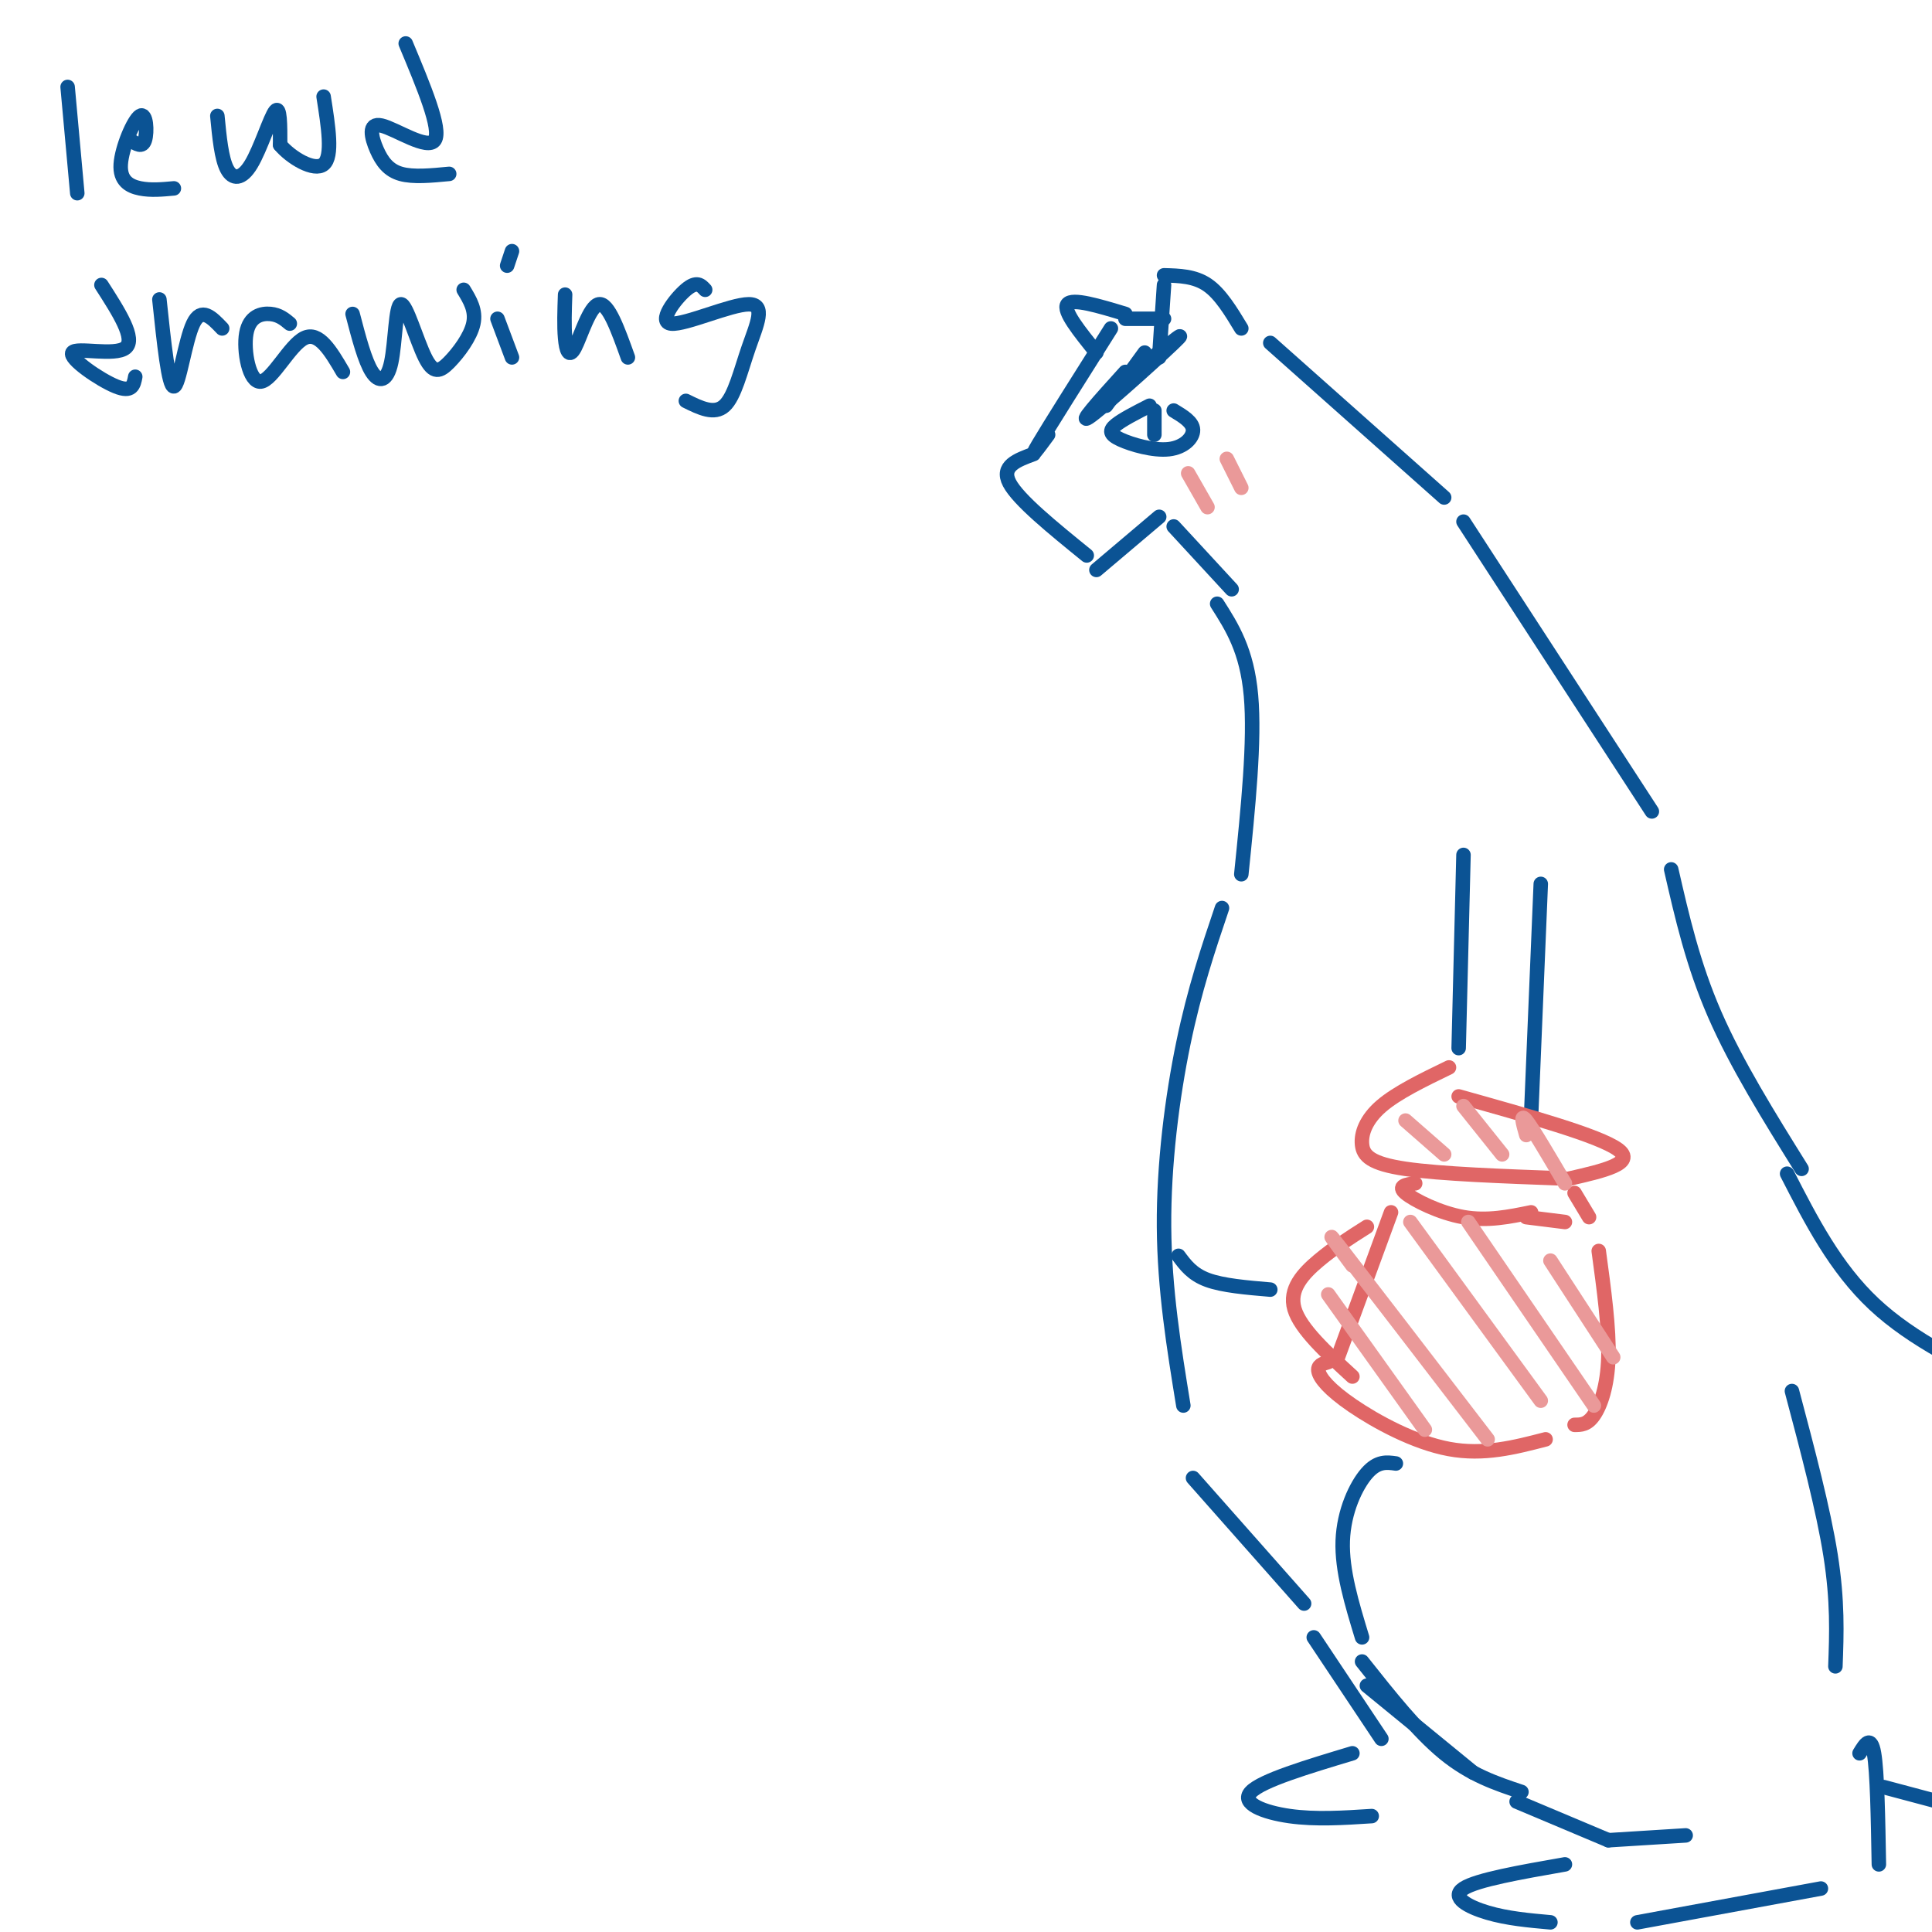 <svg viewBox='0 0 400 400' version='1.1' xmlns='http://www.w3.org/2000/svg' xmlns:xlink='http://www.w3.org/1999/xlink'><g fill='none' stroke='rgb(11,83,148)' stroke-width='3' stroke-linecap='round' stroke-linejoin='round'><path d='M217,90c-2.083,2.833 -4.167,5.667 -2,2c2.167,-3.667 8.583,-13.833 15,-24'/><path d='M233,66c0.000,0.000 8.000,0.000 8,0'/><path d='M240,74c0.000,0.000 1.000,-15.000 1,-15'/><path d='M241,57c3.167,0.083 6.333,0.167 9,2c2.667,1.833 4.833,5.417 7,9'/><path d='M233,65c-5.500,-1.667 -11.000,-3.333 -12,-2c-1.000,1.333 2.500,5.667 6,10'/><path d='M214,94c-3.417,1.250 -6.833,2.500 -5,6c1.833,3.500 8.917,9.250 16,15'/><path d='M227,118c0.000,0.000 13.000,-11.000 13,-11'/><path d='M263,71c0.000,0.000 36.000,32.000 36,32'/><path d='M243,109c0.000,0.000 12.000,13.000 12,13'/><path d='M252,125c3.083,4.833 6.167,9.667 7,19c0.833,9.333 -0.583,23.167 -2,37'/><path d='M303,108c0.000,0.000 39.000,60.000 39,60'/><path d='M253,188c-2.844,8.422 -5.689,16.844 -8,28c-2.311,11.156 -4.089,25.044 -4,38c0.089,12.956 2.044,24.978 4,37'/><path d='M238,84c-2.815,1.437 -5.630,2.874 -7,4c-1.370,1.126 -1.295,1.941 1,3c2.295,1.059 6.810,2.362 10,2c3.190,-0.362 5.054,-2.389 5,-4c-0.054,-1.611 -2.027,-2.805 -4,-4'/><path d='M239,85c0.000,0.000 0.000,5.000 0,5'/><path d='M303,177c0.000,0.000 -1.000,40.000 -1,40'/><path d='M319,183c0.000,0.000 -2.000,48.000 -2,48'/></g>
<g fill='none' stroke='rgb(224,102,102)' stroke-width='3' stroke-linecap='round' stroke-linejoin='round'><path d='M300,221c-5.393,2.613 -10.786,5.226 -14,8c-3.214,2.774 -4.250,5.708 -4,8c0.250,2.292 1.786,3.940 9,5c7.214,1.060 20.107,1.530 33,2'/><path d='M302,227c14.583,4.083 29.167,8.167 33,11c3.833,2.833 -3.083,4.417 -10,6'/><path d='M293,245c-1.867,0.267 -3.733,0.533 -2,2c1.733,1.467 7.067,4.133 12,5c4.933,0.867 9.467,-0.067 14,-1'/><path d='M326,247c0.000,0.000 3.000,5.000 3,5'/><path d='M324,253c0.000,0.000 -8.000,-1.000 -8,-1'/><path d='M288,251c0.000,0.000 -11.000,30.000 -11,30'/><path d='M275,282c-1.161,0.333 -2.321,0.667 -2,2c0.321,1.333 2.125,3.667 7,7c4.875,3.333 12.821,7.667 20,9c7.179,1.333 13.589,-0.333 20,-2'/><path d='M331,259c1.089,8.000 2.178,16.000 2,22c-0.178,6.000 -1.622,10.000 -3,12c-1.378,2.000 -2.689,2.000 -4,2'/><path d='M283,254c-3.400,2.156 -6.800,4.311 -10,7c-3.200,2.689 -6.200,5.911 -5,10c1.200,4.089 6.600,9.044 12,14'/></g>
<g fill='none' stroke='rgb(11,83,148)' stroke-width='3' stroke-linecap='round' stroke-linejoin='round'><path d='M247,306c0.000,0.000 23.000,26.000 23,26'/><path d='M346,180c2.250,9.833 4.500,19.667 9,30c4.500,10.333 11.250,21.167 18,32'/><path d='M370,243c5.000,9.750 10.000,19.500 18,27c8.000,7.500 19.000,12.750 30,18'/><path d='M289,303c-1.889,-0.267 -3.778,-0.533 -6,2c-2.222,2.533 -4.778,7.867 -5,14c-0.222,6.133 1.889,13.067 4,20'/><path d='M371,288c3.250,12.250 6.500,24.500 8,34c1.500,9.500 1.250,16.250 1,23'/><path d='M282,344c5.750,7.250 11.500,14.500 17,19c5.500,4.500 10.750,6.250 16,8'/><path d='M314,373c0.000,0.000 19.000,8.000 19,8'/><path d='M324,386c-9.133,1.600 -18.267,3.200 -21,5c-2.733,1.800 0.933,3.800 5,5c4.067,1.200 8.533,1.600 13,2'/><path d='M272,339c0.000,0.000 14.000,21.000 14,21'/><path d='M280,363c-9.378,2.822 -18.756,5.644 -21,8c-2.244,2.356 2.644,4.244 8,5c5.356,0.756 11.178,0.378 17,0'/><path d='M283,349c0.000,0.000 22.000,18.000 22,18'/><path d='M339,398c0.000,0.000 38.000,-7.000 38,-7'/><path d='M385,363c1.167,-1.917 2.333,-3.833 3,0c0.667,3.833 0.833,13.417 1,23'/><path d='M333,381c0.000,0.000 16.000,-1.000 16,-1'/><path d='M14,18c0.000,0.000 2.000,22.000 2,22'/><path d='M27,29c1.239,0.829 2.478,1.659 3,0c0.522,-1.659 0.325,-5.805 -1,-5c-1.325,0.805 -3.780,6.563 -4,10c-0.220,3.437 1.794,4.553 4,5c2.206,0.447 4.603,0.223 7,0'/><path d='M45,24c0.423,4.393 0.845,8.786 2,11c1.155,2.214 3.042,2.250 5,-1c1.958,-3.250 3.988,-9.786 5,-11c1.012,-1.214 1.006,2.893 1,7'/><path d='M58,30c2.156,2.600 7.044,5.600 9,4c1.956,-1.600 0.978,-7.800 0,-14'/><path d='M84,9c3.727,8.904 7.455,17.809 6,20c-1.455,2.191 -8.091,-2.330 -11,-3c-2.909,-0.670 -2.091,2.512 -1,5c1.091,2.488 2.455,4.282 5,5c2.545,0.718 6.273,0.359 10,0'/><path d='M21,59c3.601,5.601 7.202,11.202 5,13c-2.202,1.798 -10.208,-0.208 -11,1c-0.792,1.208 5.631,5.631 9,7c3.369,1.369 3.685,-0.315 4,-2'/><path d='M33,62c0.956,9.067 1.911,18.133 3,18c1.089,-0.133 2.311,-9.467 4,-13c1.689,-3.533 3.844,-1.267 6,1'/><path d='M60,67c-1.093,-0.912 -2.185,-1.825 -4,-2c-1.815,-0.175 -4.352,0.386 -5,4c-0.648,3.614 0.595,10.281 3,10c2.405,-0.281 5.973,-7.509 9,-9c3.027,-1.491 5.514,2.754 8,7'/><path d='M73,65c1.265,4.851 2.531,9.701 4,12c1.469,2.299 3.142,2.045 4,-2c0.858,-4.045 0.901,-11.882 2,-12c1.099,-0.118 3.253,7.484 5,11c1.747,3.516 3.086,2.947 5,1c1.914,-1.947 4.404,-5.270 5,-8c0.596,-2.730 -0.702,-4.865 -2,-7'/><path d='M103,66c0.000,0.000 3.000,8.000 3,8'/><path d='M105,55c0.000,0.000 1.000,-3.000 1,-3'/><path d='M117,61c-0.113,3.244 -0.226,6.488 0,9c0.226,2.512 0.792,4.292 2,2c1.208,-2.292 3.060,-8.655 5,-9c1.940,-0.345 3.970,5.327 6,11'/><path d='M146,60c-0.873,-0.961 -1.745,-1.922 -4,0c-2.255,1.922 -5.891,6.728 -3,7c2.891,0.272 12.311,-3.989 16,-4c3.689,-0.011 1.647,4.228 0,9c-1.647,4.772 -2.899,10.078 -5,12c-2.101,1.922 -5.050,0.461 -8,-1'/><path d='M229,84c0.000,0.000 8.000,-11.000 8,-11'/><path d='M233,77c-5.289,5.844 -10.578,11.689 -7,9c3.578,-2.689 16.022,-13.911 18,-16c1.978,-2.089 -6.511,4.956 -15,12'/></g>
<g fill='none' stroke='rgb(234,153,153)' stroke-width='3' stroke-linecap='round' stroke-linejoin='round'><path d='M275,268c0.000,0.000 20.000,28.000 20,28'/><path d='M280,262c-3.333,-4.500 -6.667,-9.000 -2,-3c4.667,6.000 17.333,22.500 30,39'/><path d='M292,253c0.000,0.000 27.000,37.000 27,37'/><path d='M304,253c0.000,0.000 26.000,38.000 26,38'/><path d='M321,261c0.000,0.000 13.000,20.000 13,20'/><path d='M291,232c0.000,0.000 8.000,7.000 8,7'/><path d='M303,229c0.000,0.000 8.000,10.000 8,10'/><path d='M316,235c-0.667,-2.333 -1.333,-4.667 0,-3c1.333,1.667 4.667,7.333 8,13'/><path d='M246,98c0.000,0.000 4.000,7.000 4,7'/><path d='M254,95c0.000,0.000 3.000,6.000 3,6'/></g>
<g fill='none' stroke='rgb(11,83,148)' stroke-width='3' stroke-linecap='round' stroke-linejoin='round'><path d='M390,370c0.000,0.000 15.000,4.000 15,4'/><path d='M244,260c1.417,1.917 2.833,3.833 6,5c3.167,1.167 8.083,1.583 13,2'/></g>
</svg>